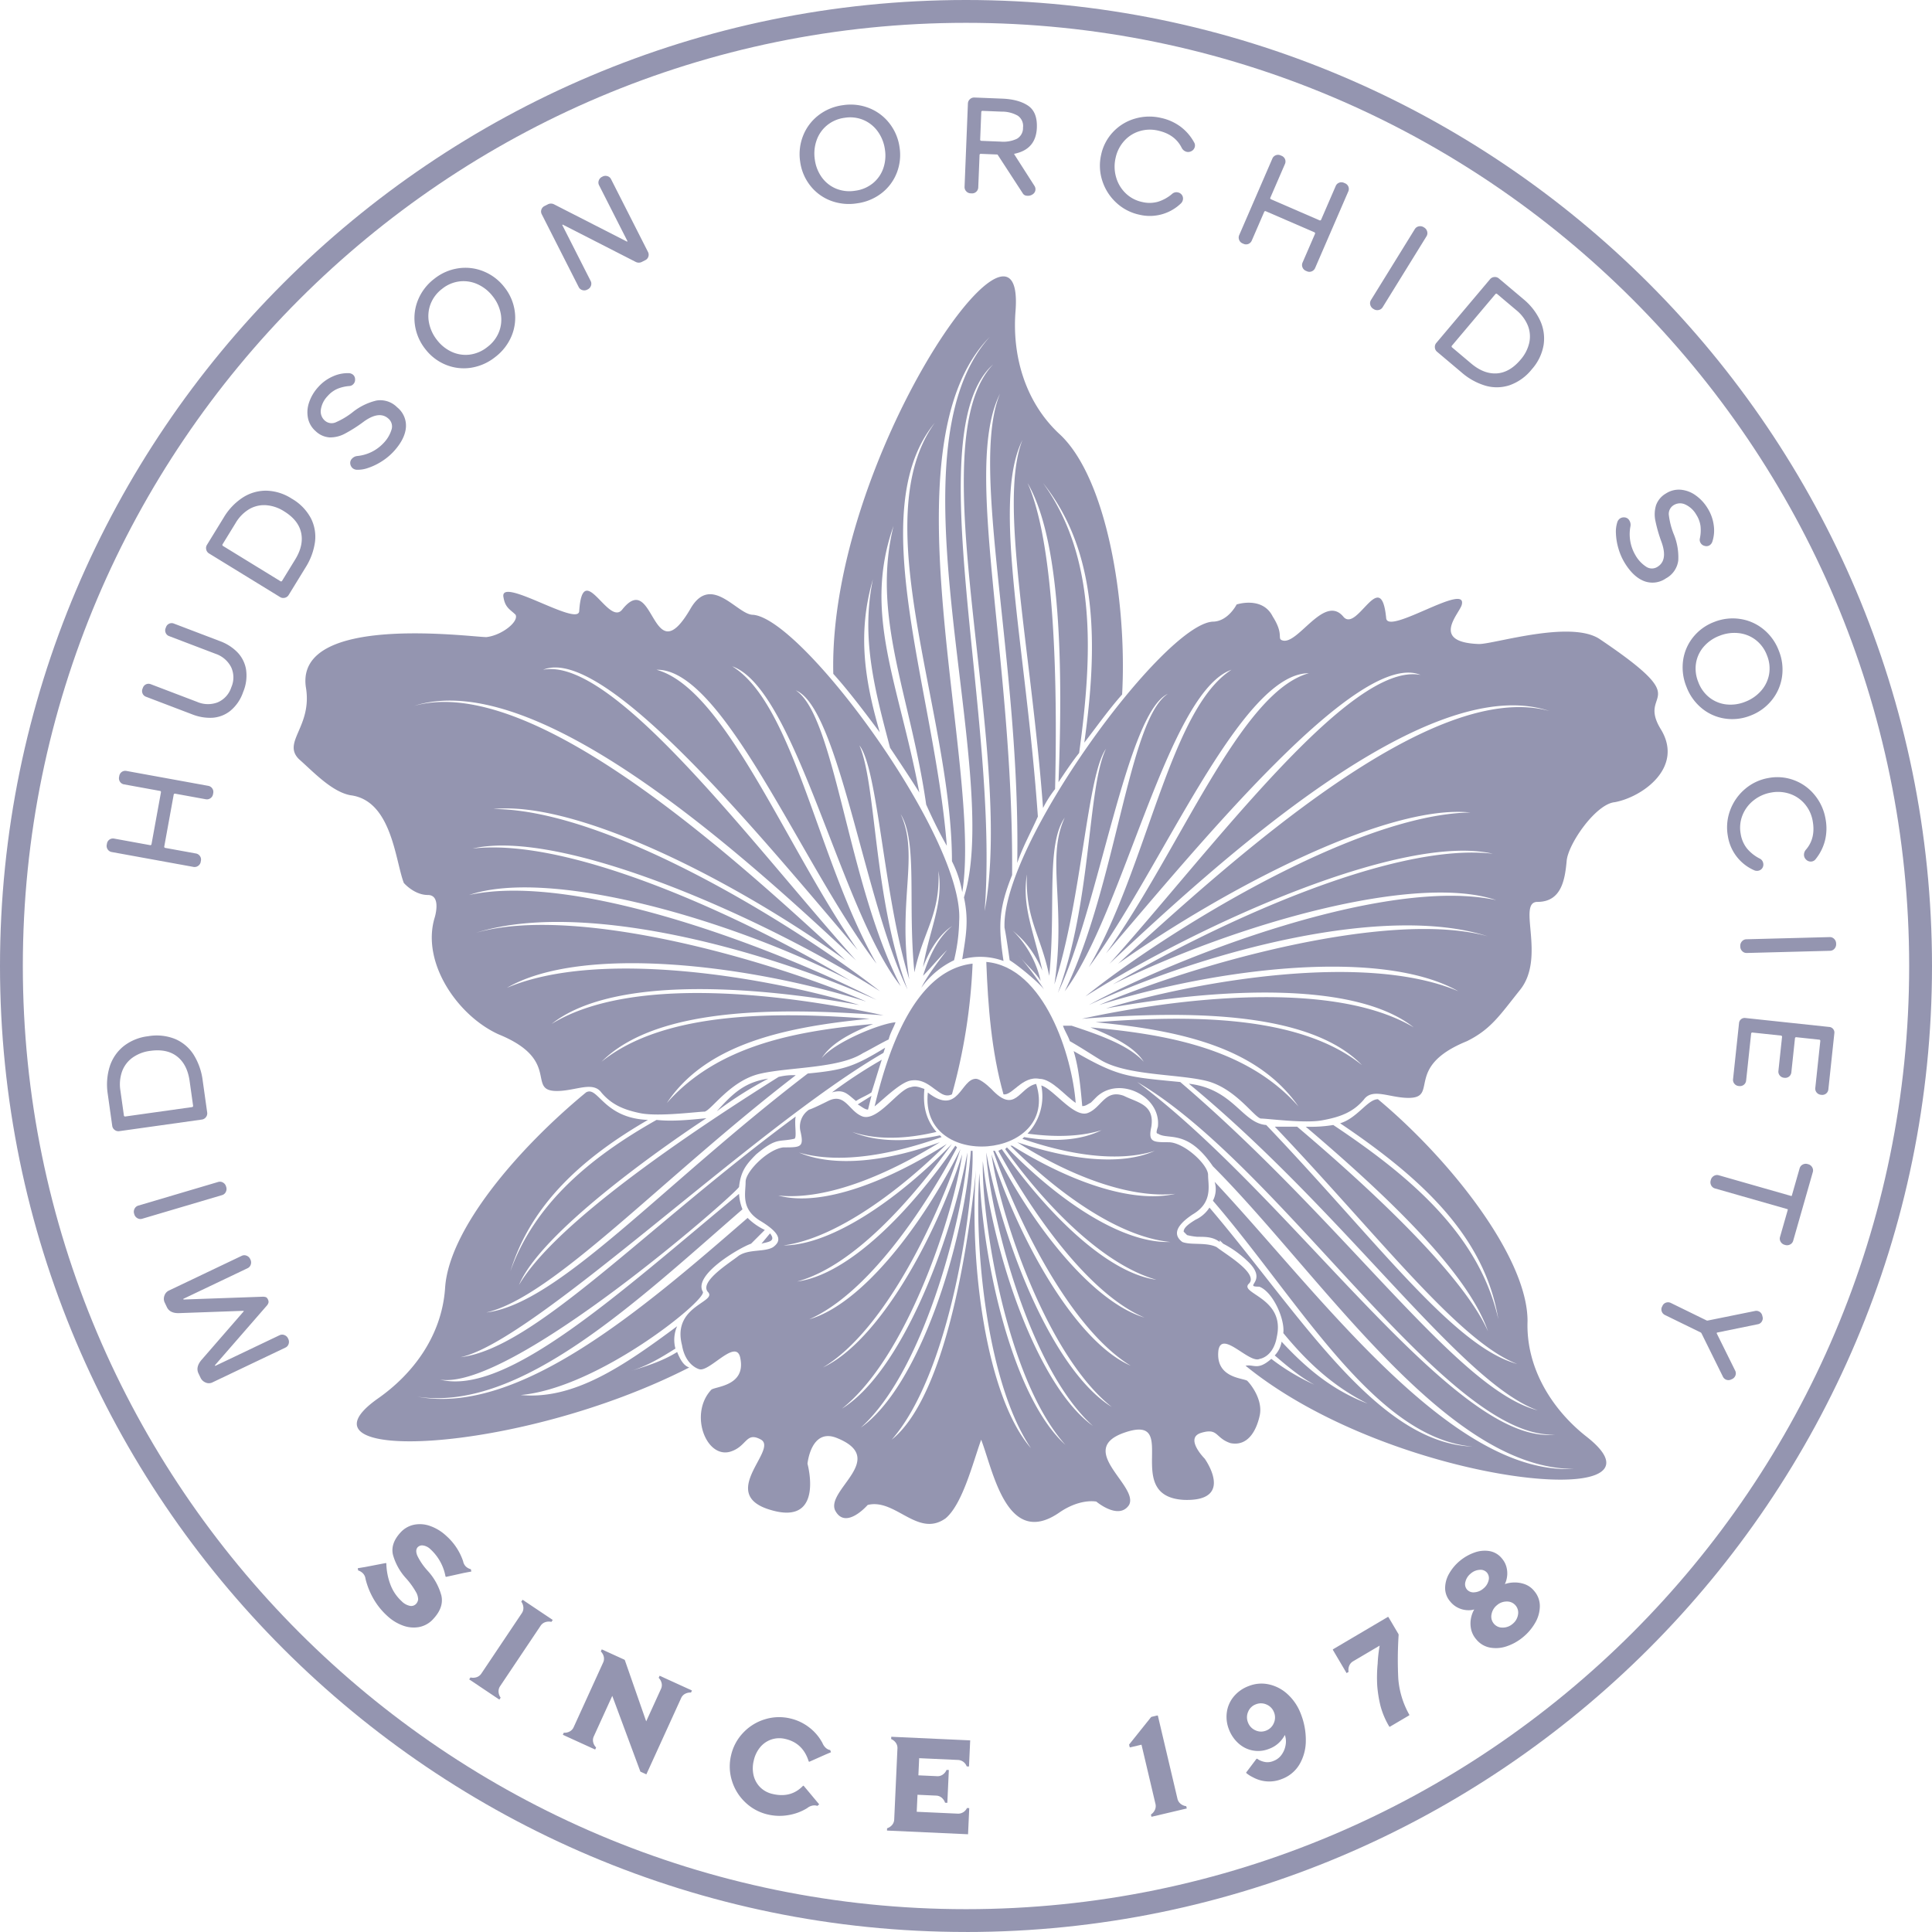 <svg viewBox="0 0 677 677" height="677" width="677" xmlns:xlink="http://www.w3.org/1999/xlink" xmlns="http://www.w3.org/2000/svg">
  <defs>
    <clipPath id="clip-MHOS-Lavender">
      <rect height="677" width="677"></rect>
    </clipPath>
  </defs>
  <g clip-path="url(#clip-MHOS-Lavender)" id="MHOS-Lavender">
    <g id="Layer_1-2">
      <path fill-rule="evenodd" fill="#9495b0" transform="translate(-0.245 -0.349)" d="M331.4,532.53c-9.64,6.63-17.47-7.23-27.11-4.82,0,0-7.83,9.04-11.45,1.81-3.01-7.23,18.68-18.07.6-25.3-9.04-3.61-10.24,9.04-10.24,9.04s6.02,21.69-12.65,16.27c-19.28-5.42,2.41-21.09-3.61-24.7-5.42-3.01-4.82,2.41-10.84,4.22-8.43,2.41-14.46-13.25-6.63-21.69,1.2-1.2,12.05-1.2,10.24-10.84-1.2-7.83-10.84,4.82-14.46,3.61,0,0-4.82-1.2-6.02-8.43-3.61-13.86,12.65-15.06,9.04-18.68-3.01-3.61,7.83-10.24,10.84-12.65,3.61-2.41,9.04-1.2,12.05-3.01,2.41-1.81,3.61-4.22-4.22-9.04-7.23-4.22-5.42-9.64-5.42-13.86,0-3.61,7.83-11.45,13.25-12.05,6.02,0,7.23,0,6.02-5.42a7.132,7.132,0,0,1,3.01-7.83s.6,0,6.63-3.01,7.23,3.61,12.05,5.42c5.42,1.81,12.65-9.64,16.87-10.24,1.81-.6,3.01,0,4.82.6-.6,6.02.6,10.84,4.22,15.06-10.24,2.41-20.48,3.01-29.52,0,8.43,3.61,19.28,3.61,30.73,1.2l.6.6c-16.87,6.02-35.55,9.64-50.01,5.42,12.65,5.42,31.33,3.01,49.4-3.61-17.47,10.84-39.16,20.48-56.63,18.68,15.66,4.22,39.16-5.42,59.04-18.07-15.66,15.66-38.56,33.14-57.24,35.55,16.87,0,40.37-16.27,59.04-35.55h0c-13.86,19.28-34.34,42.78-54.22,48.2,18.07-2.41,39.76-24.7,55.43-47.6l.6.6c-11.45,21.69-31.33,51.21-51.81,60.25,18.68-5.42,39.76-33.14,53.02-59.65h0c-7.23,22.29-25.91,63.26-48.2,76.51,19.28-9.04,39.16-44.58,48.8-74.71-3.01,21.09-19.28,71.09-42.17,89.17,20.48-12.65,37.96-57.24,43.98-89.77-.6,17.47-13.86,75.31-37.35,96.4,20.48-14.46,36.15-63.86,38.56-97h.6c.6,16.27-7.23,77.12-28.32,101.22,18.07-14.46,26.51-63.86,29.52-94.59-2.41,33.14,3.61,79.53,19.28,97.6-16.27-24.1-19.88-74.1-18.07-96.4,1.2,32.53,12.05,78.92,30.12,95.19-21.09-23.5-29.52-80.73-28.92-99.41,3.61,33.14,19.28,78.92,38.56,92.78-23.5-21.09-36.75-78.32-37.35-95.79,6.02,32.53,23.5,76.51,43.98,89.17-22.89-18.07-39.16-67.48-42.17-88.56,9.64,30.12,29.52,65.67,48.8,74.1-21.69-13.25-40.37-52.42-48.2-75.31h.6c13.25,26.51,34.34,53.02,52.42,58.44-19.88-8.43-39.76-37.35-51.21-58.44l1.2-.6c15.66,22.29,36.75,43.38,54.22,45.79-19.28-5.42-39.76-27.11-53.02-45.79l.6-.6c18.07,18.68,40.37,33.74,57.24,33.14-18.68-1.81-40.37-18.07-56.03-33.74h.6c19.28,12.05,41.57,20.48,57.24,16.87-16.87,1.81-38.56-7.23-55.43-18.07h0c18.07,6.02,36.15,8.43,48.2,3.01-13.25,4.22-30.73,1.2-46.39-4.22l.6-.6c10.24,1.81,19.88,1.2,27.11-2.41-7.83,2.41-16.87,2.41-25.91,1.2a19.043,19.043,0,0,0,4.82-16.87c4.22,1.2,11.45,11.45,16.27,9.64s6.02-8.43,12.65-6.02c4.82,2.41,10.84,3.01,9.64,10.84-1.2,5.42.6,5.42,6.02,5.42s13.86,7.83,13.86,11.45,1.81,9.64-5.42,13.86c-7.23,4.82-6.02,7.83-3.61,9.64,3.01,1.2,8.43,0,12.05,1.81,3.01,2.41,14.46,9.04,11.45,12.65-4.22,3.61,12.65,4.82,9.64,18.68-1.2,7.23-6.02,7.83-6.02,7.83-3.61,1.81-13.25-10.24-14.46-3.01-1.2,10.24,9.64,9.64,10.24,10.84,1.2,1.2,5.42,6.63,4.22,12.05s-4.22,10.84-10.24,9.64c-5.42-1.81-4.22-5.42-10.24-3.61s1.2,9.04,1.2,9.04,10.84,15.06-7.23,14.46c-22.29-1.2-.6-30.73-21.09-23.5-16.87,6.02,5.42,18.68,1.81,25.3-3.61,5.42-11.45-1.2-11.45-1.2s-5.42-1.2-12.65,3.61c-18.68,13.25-23.5-14.46-27.71-25.3-3.01,8.43-6.63,22.89-12.65,27.71Z" data-name="Path 97" id="Path_97"></path>
      <path fill-rule="evenodd" fill="#9495b0" transform="translate(-0.257 -0.258)" d="M345.86,337.33c20.48,1.81,30.12,33.14,31.33,49.4-3.61-2.41-8.43-8.43-12.65-8.43-6.02-1.2-9.64,6.02-12.65,5.42-4.22-15.06-5.42-30.73-6.02-46.39Z" data-name="Path 98" id="Path_98"></path>
      <path fill-rule="evenodd" fill="#9495b0" transform="translate(-0.229 -0.258)" d="M306.7,387.94c4.22-17.47,13.25-47.6,34.34-50.01a200.988,200.988,0,0,1-7.23,45.79c-2.41,1.2-4.22-.6-6.02-1.81-2.41-1.81-4.82-3.61-8.43-3.01s-9.64,6.63-12.65,9.04Z" data-name="Path 99" id="Path_99"></path>
      <path fill-rule="evenodd" fill="#9495b0" transform="translate(-0.245 -0.278)" d="M363.33,380.11c8.43,26.51-40.97,30.73-37.96,3.01,10.84,8.43,11.45-4.82,16.87-4.82,1.2,0,3.61,1.81,5.42,3.61,8.43,9.04,9.64-.6,15.66-1.81Z" data-name="Path 100" id="Path_100"></path>
      <path fill-rule="evenodd" fill="#9495b0" transform="translate(-0.111 -0.201)" d="M334.41,336.73a62.82,62.82,0,0,0,1.81-13.86c1.81-28.92-54.83-106.04-72.3-107.24-5.42,0-14.46-14.46-21.69-2.41-13.86,24.1-12.65-13.86-24.1.6-4.82,6.02-13.86-18.07-15.06.6-.6,5.42-28.32-12.65-26.51-4.82.6,3.61,2.41,4.22,4.22,6.02,1.2,2.41-4.82,7.23-10.24,7.83-5.42,0-66.87-8.43-63.26,17.47,2.41,13.86-8.43,19.28-2.41,25.3,4.82,4.22,11.45,11.45,18.07,12.65,14.46,1.81,15.66,22.89,18.68,30.73,0,0,3.61,4.22,8.43,4.22s2.41,7.83,2.41,7.83c-4.82,15.66,7.83,34.34,22.29,40.97,22.29,9.04,9.64,19.88,20.48,19.88,6.63,0,12.65-3.61,15.66.6,3.61,4.22,7.83,6.02,13.86,7.23,6.63,1.2,19.88-.6,22.29-.6,2.41-.6,9.04-10.84,19.28-13.25s27.71-1.81,36.15-7.23c2.41-1.2,5.42-3.01,9.04-4.82.6-2.41,1.81-4.22,2.41-6.02-6.02.6-21.69,7.23-25.91,12.65,3.01-4.82,9.04-8.43,18.07-12.05-26.51,2.41-54.22,7.23-72.3,27.71,13.25-19.88,39.16-26.51,71.09-29.52-31.33-2.41-71.69-3.01-93.99,15.06,18.68-18.68,59.65-19.28,98.81-16.27-33.14-7.23-87.96-14.46-116.28,3.01,20.48-16.27,67.48-13.86,107.84-6.63-31.93-9.64-90.97-19.88-123.51-6.02,25.91-15.06,83.74-8.43,125.92,4.82-31.93-13.86-101.22-34.34-136.76-24.1,36.15-11.45,98.2,4.82,140.38,23.5-31.33-16.27-104.23-45.19-142.79-36.75,28.32-9.64,91.58,8.43,133.75,30.12-33.14-19.88-96.4-50.61-132.54-46.39,31.33-7.23,101.82,24.1,142.79,50.01-27.71-21.69-94.59-63.86-135.56-63.86,29.52-3.01,84.95,25.3,123.51,53.02-40.97-37.96-110.25-100.61-151.22-89.17,43.38-13.86,116.88,53.62,154.84,89.17-36.15-40.37-84.95-106.64-109.65-101.82,21.69-9.04,77.72,60.25,110.25,98.2-25.3-36.15-46.39-91.58-70.49-98.2,23.5-.6,51.21,69.28,77.12,103.02-20.48-35.55-28.92-90.97-50.61-104.23,22.29,7.83,37.96,85.55,59.04,112.06-18.68-36.15-22.89-94.59-36.75-103.63,15.06,6.02,24.1,74.1,39.16,104.83-12.05-32.53-10.84-71.69-16.87-85.55,6.63,8.43,8.43,53.02,17.47,81.94-4.22-27.71,3.61-43.38-3.01-57.84,6.02,9.64,2.41,31.33,4.82,55.43,3.01-14.46,9.04-19.88,8.43-35.55,1.81,11.45-3.01,19.88-5.42,33.74,3.61-9.64,8.43-13.25,10.24-14.46-3.61,3.01-7.23,7.83-10.24,17.47,2.41-2.41,4.82-5.42,8.43-9.04-4.22,5.42-7.23,9.64-9.04,13.25h0a29.756,29.756,0,0,1,11.45-9.64Z" data-name="Path 101" id="Path_101"></path>
      <path fill-rule="evenodd" fill="#9495b0" transform="translate(-0.48 -0.204)" d="M354.29,336.73c-.6-4.22-1.2-8.43-1.81-11.45-1.2-28.92,55.43-106.04,72.9-107.24,5.42,0,8.43-6.02,8.43-6.02s9.04-3.01,12.65,4.22c4.22,6.63,1.2,7.83,3.61,8.43,5.42,1.2,14.46-16.27,21.09-8.43,4.82,6.02,13.25-18.07,15.06.6.6,6.02,28.32-12.65,26.51-4.82-.6,3.01-11.45,13.25,6.02,13.86,5.42,0,31.93-8.43,42.17-1.81,34.94,23.5,12.65,17.47,21.69,31.93,7.83,13.25-6.63,23.5-16.27,25.3-6.63.6-16.27,14.46-16.87,20.48-.6,6.63-1.81,14.46-10.24,14.46-7.23,0,3.01,19.28-6.02,30.73-7.23,9.04-10.24,13.86-18.68,18.07-22.29,9.04-9.64,19.88-20.48,19.88-6.63,0-12.65-3.61-15.66.6-3.61,4.22-7.83,6.02-14.46,7.23-6.02,1.2-19.28-.6-21.69-.6-2.41-.6-9.04-10.84-19.28-13.25s-27.71-1.81-36.75-7.23c-3.01-1.81-6.63-4.22-10.84-6.63-.6-1.81-1.81-3.61-2.41-5.42h3.01c9.04,3.01,19.88,6.63,25.3,12.65-3.01-4.82-9.64-8.43-18.68-12.05,26.51,2.41,54.83,7.23,72.9,27.71-13.86-19.88-39.16-26.51-71.09-29.52,31.33-2.41,71.09-3.01,93.38,15.06-18.07-18.68-59.65-19.28-98.2-16.27,33.14-7.23,87.96-13.86,116.28,3.01-20.48-16.27-68.08-13.86-107.84-6.63,31.93-9.64,90.97-19.88,123.51-6.02-26.51-15.06-83.74-8.43-125.92,4.82,31.93-13.86,101.22-33.74,136.16-24.1-35.55-11.45-98.2,4.82-139.77,24.1,30.73-16.87,104.23-45.19,142.79-36.75-28.32-9.64-91.58,8.43-134.35,29.52,33.74-19.88,97-50.01,133.15-45.79-31.33-7.23-101.82,24.1-142.79,50.01,27.71-22.29,94.59-63.86,134.95-64.46-28.92-3.01-84.95,25.91-123.51,53.02,41.57-37.96,110.25-100.01,151.22-88.56-42.78-14.46-116.28,53.02-154.23,88.56,36.15-40.37,84.35-106.04,109.05-101.22-21.69-9.04-77.72,59.65-110.25,97.6,25.91-36.15,46.99-91.58,71.09-98.2-24.1,0-51.81,69.28-77.12,103.02,20.48-34.94,28.32-90.37,50.01-104.23-22.29,7.83-37.96,85.55-58.44,112.66,18.07-36.75,22.29-95.19,36.15-104.23-14.46,6.63-24.1,74.71-38.56,104.83,12.05-32.53,10.24-71.69,16.87-85.55-6.63,9.04-8.43,53.02-18.07,82.54,4.22-28.32-3.01-43.98,3.61-58.44-6.63,9.64-3.01,31.33-5.42,55.43-3.01-14.46-8.43-19.88-7.83-35.55-1.81,11.45,2.41,19.88,5.42,33.74-4.22-9.64-9.04-12.65-10.84-14.46a35.582,35.582,0,0,1,10.24,18.07c-1.81-3.01-4.82-5.42-7.83-9.04a103,103,0,0,1,9.04,12.05c-1.81-2.41-9.04-8.43-12.05-10.24Z" data-name="Path 102" id="Path_102"></path>
      <path fill-rule="evenodd" fill="#9495b0" transform="translate(-0.368 -0.336)" d="M436.83,478.91c51.81,42.17,154.23,51.81,119.29,24.7-11.45-9.04-21.09-23.5-20.48-40.37,0-22.29-27.11-56.63-52.42-77.72-3.61,0-7.23,6.63-13.25,8.43,27.71,18.68,50.61,39.16,55.43,68.68-6.63-29.52-30.73-50.01-57.84-68.08a48.861,48.861,0,0,1-9.64.6c31.93,27.11,57.24,52.42,63.86,71.69-7.23-16.27-31.33-41.57-66.87-71.69h-7.83c36.15,37.96,64.46,75.31,84.95,83.14-22.29-6.02-49.4-43.38-87.96-83.74-8.43-.6-11.45-12.65-27.11-14.46,54.83,45.19,95.19,104.83,122.3,114.47-28.32-7.23-66.87-65.07-125.32-115.07-18.68-1.81-21.69-1.81-37.35-10.84,1.81,6.02,2.41,12.65,3.01,19.28,1.2,0,1.81-.6,3.01-1.2l1.81-1.81c7.83-7.83,22.89-.6,21.69,10.24-.6,1.81-.6,2.41,0,2.41,3.61,2.41,10.24-1.81,19.28,11.45,37.35,37.35,81.33,106.04,126.52,106.04-43.38,2.41-89.77-62.06-125.92-100.61a8.765,8.765,0,0,1-.6,6.63c30.12,34.94,56.63,83.14,90.97,86.15-33.74-1.2-60.85-46.99-92.18-83.74a11.484,11.484,0,0,1-4.82,4.22c-3.01,1.81-4.22,3.01-4.22,4.22l1.2,1.2a21.4,21.4,0,0,0,3.61.6c3.01,0,5.42,0,7.83,1.81v-.6l1.2,1.2a36.416,36.416,0,0,1,8.43,6.02c7.83,7.23-1.81,9.04,4.22,9.04,4.82,1.81,9.04,11.45,8.43,16.27,8.43,10.24,17.47,18.68,29.52,24.7-12.65-4.82-21.69-12.65-30.12-21.69a9.042,9.042,0,0,1-2.41,4.82c4.22,3.61,8.43,7.23,13.86,10.24a76.643,76.643,0,0,1-15.06-9.04c-4.82,4.22-6.02,1.81-9.04,2.41Zm108.45,24.1c-37.96,1.81-95.79-93.99-146.4-123.51C453.1,419.87,510.34,507.22,545.28,503.01Z" data-name="Path 103" id="Path_103"></path>
      <path fill-rule="evenodd" fill="#9495b0" transform="translate(-0.122 -0.327)" d="M241.63,479.52c-60.25,30.73-141.58,33.74-109.05,10.84,12.05-8.43,22.29-21.69,23.5-38.56,1.2-20.48,25.3-48.8,49.4-68.68,4.22-2.41,6.02,9.04,21.69,9.64-22.89,13.25-40.97,29.52-48.2,53.02,8.43-23.5,27.71-39.76,51.21-53.02,5.42.6,11.45,0,17.47-.6,0,0-56.63,36.75-65.67,58.44,10.24-17.47,43.98-43.38,90.97-72.9a20.578,20.578,0,0,1,6.02-.6c-46.99,36.15-84.95,77.72-108.45,83.14,25.3-3.01,61.45-44.58,112.66-83.74,12.65-1.2,16.27-2.41,27.11-9.04l-.6,1.81c-45.79,26.51-122.3,101.22-148.21,106.64,25.91-3.01,64.46-45.19,117.48-84.35-.6,2.41.6,7.83-.6,7.83-5.42,1.2-6.02-.6-13.25,5.42-3.61,3.61-5.42,6.02-6.02,11.45-1.81,3.01-80.13,71.69-104.83,67.48,23.5,6.02,63.26-30.73,104.83-65.07a17.639,17.639,0,0,0,1.2,5.42c-36.75,31.93-77.72,71.09-113.87,65.67,35.55,6.63,78.92-30.73,115.68-62.66a21.71,21.71,0,0,0,6.02,4.22l-4.82,4.82c-3.61,1.2-20.48,10.84-16.87,16.87,1.2,3.01-36.75,33.74-63.86,36.15,18.68,1.81,36.15-10.24,54.83-24.1a11.788,11.788,0,0,0-.6,7.83c-4.82,3.01-9.64,6.02-15.66,7.83,6.02-1.81,11.45-3.61,16.27-6.63,1.2,3.01,2.41,4.82,4.22,5.42Zm28.32-47c2.41,3.01-1.2,3.01-3.01,3.61Zm-18.68-42.77c5.42-6.02,9.64-10.24,18.07-11.45a131.313,131.313,0,0,0-18.07,11.45Zm57.84-18.08c-1.2,3.61-2.41,7.83-3.61,11.45-1.81,1.2-3.61,1.81-5.42,3.01-3.01-2.41-4.22-4.22-8.43-3.01a175.226,175.226,0,0,1,17.47-11.45Zm-3.62,12.65-1.2,4.82c-1.2,0-2.41-1.2-3.61-1.81l4.82-3.01Z" data-name="Path 104" id="Path_104"></path>
      <path fill-rule="evenodd" fill="#9495b0" transform="translate(-0.244)" d="M292.24,236.12C290.43,161.41,359.72,62,356.1,109c-1.2,15.06,3.01,31.33,15.06,42.78,16.87,15.06,24.1,59.04,22.29,91.58-4.82,5.42-9.04,11.45-13.25,16.87,4.82-34.34,4.82-66.87-14.46-90.97,18.68,25.91,17.47,59.65,12.65,94.59-2.41,3.01-4.82,6.63-7.23,10.24,1.81-46.39,0-86.15-10.84-104.83,7.83,17.47,10.84,56.03,9.64,107.24a40.732,40.732,0,0,0-4.22,6.63c-4.22-56.63-15.66-107.24-7.23-128.93-10.84,21.69,1.2,71.69,5.42,131.94-2.41,5.42-5.42,10.84-7.23,16.27,1.2-70.49-16.87-138.57-6.02-164.48-13.25,25.91,4.82,92.18,4.22,168.69-4.82,12.05-4.82,18.07-3.01,30.12a23.7,23.7,0,0,0-14.46-.6c1.2-7.83,2.41-13.25.6-21.69,13.86-44.58-27.71-155.44,9.04-196.41-37.96,38.56-2.41,150.02-9.64,194.6a38.409,38.409,0,0,0-3.61-10.84c0-51.81-30.73-119.29-6.02-153.63-25.3,30.73,0,93.99,4.22,148.21q-3.615-6.33-7.23-14.46c-5.42-37.96-19.28-65.67-11.45-97.6-10.84,30.73,1.81,54.83,9.04,93.38-3.01-4.82-6.63-10.24-10.24-15.66-5.42-20.48-10.24-38.56-6.02-59.04-5.42,18.68-3.01,34.94,2.41,53.62-5.42-7.23-10.84-14.46-16.27-20.48Zm56.03-108.45c-26.51,27.71,7.83,134.35-3.01,191.59,5.42-67.48-23.5-168.09,3.01-191.59Z" data-name="Path 105" id="Path_105"></path>
      <path fill="#9495b0" transform="translate(103.04 473.433) rotate(-115.49)" d="M4.7,0A2.264,2.264,0,0,1,3.072-.648,2.089,2.089,0,0,1,2.4-2.208V-30.432A2.836,2.836,0,0,1,3.432-32.76a3.352,3.352,0,0,1,2.136-.84H7.344q2.544,0,3.888,3.168l8.88,20.4q.144.288.288,0l8.928-20.592q1.3-2.976,3.744-2.976h1.776a3.073,3.073,0,0,1,2.208.936,3.01,3.01,0,0,1,.96,2.232V-2.208a2.089,2.089,0,0,1-.672,1.56A2.264,2.264,0,0,1,35.712,0H35.52a2.264,2.264,0,0,1-1.632-.648,2.089,2.089,0,0,1-.672-1.56V-27.024q0-.192-.1-.192t-.192.144L21.984-1.872A3.414,3.414,0,0,1,21.24-.72a1.719,1.719,0,0,1-1.032.24,1.772,1.772,0,0,1-.984-.264,2.577,2.577,0,0,1-.792-1.128L7.488-27.072q-.1-.144-.192-.144t-.1.192V-2.208a2.089,2.089,0,0,1-.672,1.56A2.264,2.264,0,0,1,4.9,0Z" data-name="Path 199" id="Path_199"></path>
      <path fill="#9495b0" transform="translate(80.73 420.869) rotate(-106.49)" d="M5.136,0A2.264,2.264,0,0,1,3.5-.648a2.089,2.089,0,0,1-.672-1.56V-31.392a2.089,2.089,0,0,1,.672-1.56A2.264,2.264,0,0,1,5.136-33.6h.192a2.264,2.264,0,0,1,1.632.648,2.089,2.089,0,0,1,.672,1.56V-2.208A2.089,2.089,0,0,1,6.96-.648,2.264,2.264,0,0,1,5.328,0Z" data-name="Path 198" id="Path_198"></path>
      <path fill="#9495b0" transform="translate(73.24 394.379) rotate(-98)" d="M4.608,0a2.127,2.127,0,0,1-1.56-.648A2.127,2.127,0,0,1,2.4-2.208V-31.392a2.127,2.127,0,0,1,.648-1.56,2.127,2.127,0,0,1,1.56-.648h11.28a21.322,21.322,0,0,1,9.24,1.944,14.969,14.969,0,0,1,6.456,5.736,17.058,17.058,0,0,1,2.352,9.168,17.316,17.316,0,0,1-2.352,9.336,14.314,14.314,0,0,1-6.408,5.592A22.429,22.429,0,0,1,15.888,0Zm11.76-4.56q5.856,0,9.12-3.144t3.264-9.048a13.544,13.544,0,0,0-1.488-6.48,10.334,10.334,0,0,0-4.272-4.3,13.685,13.685,0,0,0-6.624-1.512H7.68a.424.424,0,0,0-.48.48V-5.04a.424.424,0,0,0,.48.48Z" data-name="Path 197" id="Path_197"></path>
      <path fill="#9495b0" transform="translate(69.51 306.52) rotate(-79.68)" d="M4.59,0A2.118,2.118,0,0,1,3.036-.645,2.118,2.118,0,0,1,2.391-2.2V-31.268a2.1,2.1,0,0,1,.645-1.578,2.16,2.16,0,0,1,1.554-.622h.382a2.138,2.138,0,0,1,1.578.622,2.138,2.138,0,0,1,.622,1.578V-18.55a.423.423,0,0,0,.478.478H26.009a.423.423,0,0,0,.478-.478V-31.268a2.1,2.1,0,0,1,.645-1.578,2.16,2.16,0,0,1,1.554-.622h.382a2.138,2.138,0,0,1,1.578.622,2.138,2.138,0,0,1,.622,1.578V-2.2a2.16,2.16,0,0,1-.622,1.554A2.1,2.1,0,0,1,29.068,0h-.382a2.118,2.118,0,0,1-1.554-.645A2.118,2.118,0,0,1,26.487-2.2V-13.052a.423.423,0,0,0-.478-.478H7.65a.423.423,0,0,0-.478.478V-2.2A2.16,2.16,0,0,1,6.55-.645,2.1,2.1,0,0,1,4.972,0Z" data-name="Path 196" id="Path_196"></path>
      <path fill="#9495b0" transform="matrix(0.356, -0.934, 0.934, 0.356, 79.106, 257.163)" d="M15.839.47A14.493,14.493,0,0,1,7.99-1.457,11.2,11.2,0,0,1,3.572-6.486a16.875,16.875,0,0,1-1.363-6.862v-17.39a2.061,2.061,0,0,1,.635-1.551A2.123,2.123,0,0,1,4.371-32.9h.376a2.1,2.1,0,0,1,1.551.611,2.1,2.1,0,0,1,.611,1.551v17.39A9.577,9.577,0,0,0,9.306-6.6,8.551,8.551,0,0,0,15.933-4,8.551,8.551,0,0,0,22.56-6.6a9.577,9.577,0,0,0,2.4-6.745v-17.39a2.061,2.061,0,0,1,.634-1.551,2.123,2.123,0,0,1,1.528-.611h.376a2.1,2.1,0,0,1,1.551.611,2.1,2.1,0,0,1,.611,1.551v17.39a16.436,16.436,0,0,1-1.41,6.839,11.39,11.39,0,0,1-4.512,5.053A14.74,14.74,0,0,1,15.839.47Z" data-name="Path 195" id="Path_195"></path>
      <path fill="#9495b0" transform="matrix(0.523, -0.852, 0.852, 0.523, 98.75, 212.407)" d="M4.608,0a2.127,2.127,0,0,1-1.56-.648A2.127,2.127,0,0,1,2.4-2.208V-31.392a2.127,2.127,0,0,1,.648-1.56,2.127,2.127,0,0,1,1.56-.648h11.28a21.322,21.322,0,0,1,9.24,1.944,14.969,14.969,0,0,1,6.456,5.736,17.058,17.058,0,0,1,2.352,9.168,17.316,17.316,0,0,1-2.352,9.336,14.314,14.314,0,0,1-6.408,5.592A22.429,22.429,0,0,1,15.888,0Zm11.76-4.56q5.856,0,9.12-3.144t3.264-9.048a13.544,13.544,0,0,0-1.488-6.48,10.334,10.334,0,0,0-4.272-4.3,13.685,13.685,0,0,0-6.624-1.512H7.68a.424.424,0,0,0-.48.48V-5.04a.424.424,0,0,0,.48.48Z" data-name="Path 194" id="Path_194"></path>
      <path fill="#9495b0" transform="matrix(0.666, -0.746, 0.746, 0.666, 126.95, 169.66)" d="M16.176.576a20.686,20.686,0,0,1-5.52-.768,21.309,21.309,0,0,1-4.992-2.04A10.808,10.808,0,0,1,2.4-4.9a2.518,2.518,0,0,1-.48-1.392,2.5,2.5,0,0,1,.672-1.68,2.091,2.091,0,0,1,1.68-.672,2.867,2.867,0,0,1,1.872.72,14.511,14.511,0,0,0,9.5,3.888,11.713,11.713,0,0,0,5.544-1.1,3.592,3.592,0,0,0,2.04-3.36q0-4.272-6.528-5.712A50.355,50.355,0,0,1,9.12-16.344a10.852,10.852,0,0,1-4.512-3.1,7.782,7.782,0,0,1-1.632-5.136,8.238,8.238,0,0,1,1.608-5.016,10.469,10.469,0,0,1,4.368-3.384,15.066,15.066,0,0,1,6.072-1.2,14.8,14.8,0,0,1,6.24,1.32,12.62,12.62,0,0,1,4.608,3.432,2.417,2.417,0,0,1,.576,1.536,2.051,2.051,0,0,1-.72,1.536,2.167,2.167,0,0,1-1.584.672,2.088,2.088,0,0,1-1.536-.624,13.648,13.648,0,0,0-3.5-2.448,9.645,9.645,0,0,0-4.176-.864,8.592,8.592,0,0,0-5.112,1.392,4.249,4.249,0,0,0-1.944,3.6,3.581,3.581,0,0,0,2.28,3.336,26.529,26.529,0,0,0,6.216,1.944,21.172,21.172,0,0,1,8.784,3.528,8.288,8.288,0,0,1,3.072,6.984,8.24,8.24,0,0,1-3.192,6.984Q21.84.576,16.176.576Z" data-name="Path 193" id="Path_193"></path>
      <path fill="#9495b0" transform="translate(158.029 136.41) rotate(-37.81)" d="M19.152.576A17.972,17.972,0,0,1,10.1-1.7a16.585,16.585,0,0,1-6.288-6.24,17.242,17.242,0,0,1-2.28-8.76,17.5,17.5,0,0,1,2.28-8.808,16.782,16.782,0,0,1,6.312-6.336,17.718,17.718,0,0,1,9.024-2.328,17.588,17.588,0,0,1,9,2.328,16.834,16.834,0,0,1,6.288,6.336A17.5,17.5,0,0,1,36.72-16.7a17.242,17.242,0,0,1-2.28,8.76A16.585,16.585,0,0,1,28.152-1.7,17.877,17.877,0,0,1,19.152.576Zm0-4.464a12.287,12.287,0,0,0,6.5-1.7A11.685,11.685,0,0,0,30-10.2a13.693,13.693,0,0,0,1.536-6.5A14.02,14.02,0,0,0,30-23.232a11.9,11.9,0,0,0-4.344-4.728,12.029,12.029,0,0,0-6.5-1.752,12.152,12.152,0,0,0-6.528,1.752,11.845,11.845,0,0,0-4.368,4.728A14.02,14.02,0,0,0,6.72-16.7a13.693,13.693,0,0,0,1.536,6.5A11.685,11.685,0,0,0,12.6-5.592,12.38,12.38,0,0,0,19.152-3.888Z" data-name="Path 192" id="Path_192"></path>
      <path fill="#9495b0" transform="translate(201.668 103.578) rotate(-26.91)" d="M4.606,0a2.217,2.217,0,0,1-1.6-.635A2.046,2.046,0,0,1,2.35-2.162V-30.738a2.061,2.061,0,0,1,.635-1.551A2.123,2.123,0,0,1,4.512-32.9H5.781A2.374,2.374,0,0,1,7.8-31.866L24.581-8.789q.094.141.188.094a.189.189,0,0,0,.094-.188V-30.738a2.046,2.046,0,0,1,.658-1.528,2.217,2.217,0,0,1,1.6-.634h.188a2.217,2.217,0,0,1,1.6.634,2.046,2.046,0,0,1,.658,1.528V-2.162a2.123,2.123,0,0,1-.611,1.527A2.061,2.061,0,0,1,27.4,0H26.132a2.374,2.374,0,0,1-2.021-1.034L7.332-24.111q-.094-.141-.188-.094a.189.189,0,0,0-.094.188V-2.162A2.046,2.046,0,0,1,6.392-.635,2.217,2.217,0,0,1,4.794,0Z" data-name="Path 191" id="Path_191"></path>
      <path fill="#9495b0" transform="translate(281.251 73.41) rotate(-8.18)" d="M19.152.576A17.972,17.972,0,0,1,10.1-1.7a16.585,16.585,0,0,1-6.288-6.24,17.242,17.242,0,0,1-2.28-8.76,17.5,17.5,0,0,1,2.28-8.808,16.782,16.782,0,0,1,6.312-6.336,17.718,17.718,0,0,1,9.024-2.328,17.588,17.588,0,0,1,9,2.328,16.834,16.834,0,0,1,6.288,6.336A17.5,17.5,0,0,1,36.72-16.7a17.242,17.242,0,0,1-2.28,8.76A16.585,16.585,0,0,1,28.152-1.7,17.877,17.877,0,0,1,19.152.576Zm0-4.464a12.287,12.287,0,0,0,6.5-1.7A11.685,11.685,0,0,0,30-10.2a13.693,13.693,0,0,0,1.536-6.5A14.02,14.02,0,0,0,30-23.232a11.9,11.9,0,0,0-4.344-4.728,12.029,12.029,0,0,0-6.5-1.752,12.152,12.152,0,0,0-6.528,1.752,11.845,11.845,0,0,0-4.368,4.728A14.02,14.02,0,0,0,6.72-16.7a13.693,13.693,0,0,0,1.536,6.5A11.685,11.685,0,0,0,12.6-5.592,12.38,12.38,0,0,0,19.152-3.888Z" data-name="Path 190" id="Path_190"></path>
      <path fill="#9495b0" transform="translate(335.511 67.56) rotate(2.3)" d="M24.288.048a1.711,1.711,0,0,1-1.44-.816L13.584-13.824q-.048-.144-.288-.144H7.68a.424.424,0,0,0-.48.48v11.28a2.168,2.168,0,0,1-.624,1.56A2.1,2.1,0,0,1,4.992,0H4.608a2.127,2.127,0,0,1-1.56-.648A2.127,2.127,0,0,1,2.4-2.208V-31.392a2.127,2.127,0,0,1,.648-1.56,2.127,2.127,0,0,1,1.56-.648h9.744q5.712,0,9.12,2.088T26.88-23.9q0,7.536-7.392,9.408-.288,0-.1.288l7.44,10.656a2.106,2.106,0,0,1,.432,1.3,2.067,2.067,0,0,1-.792,1.632,2.9,2.9,0,0,1-1.944.672ZM14.352-18.528a11.127,11.127,0,0,0,5.664-1.2,4.315,4.315,0,0,0,2.016-4.032,4.377,4.377,0,0,0-1.992-4.08,11.1,11.1,0,0,0-5.688-1.2H7.68a.424.424,0,0,0-.48.48v9.552a.424.424,0,0,0,.48.48Z" data-name="Path 189" id="Path_189"></path>
      <path fill="#9495b0" transform="translate(380.661 70.51) rotate(12.54)" d="M19.152.576A17.082,17.082,0,0,1,10.32-1.8,17.826,17.826,0,0,1,3.912-8.208,17.082,17.082,0,0,1,1.536-17.04a16.619,16.619,0,0,1,2.352-8.688A16.9,16.9,0,0,1,10.3-31.92a17.916,17.916,0,0,1,8.856-2.256,17.76,17.76,0,0,1,7.416,1.512A17.139,17.139,0,0,1,32.4-28.32a2.06,2.06,0,0,1,.576,1.44,2.3,2.3,0,0,1-1.056,1.92,2.316,2.316,0,0,1-1.344.432,2.685,2.685,0,0,1-2.064-1.056q-3.312-4.032-9.36-4.032a12.448,12.448,0,0,0-6.36,1.656,11.8,11.8,0,0,0-4.464,4.536A12.871,12.871,0,0,0,6.72-17.04a13.49,13.49,0,0,0,1.632,6.552,12.508,12.508,0,0,0,4.464,4.752,11.8,11.8,0,0,0,6.336,1.752,10.946,10.946,0,0,0,5.376-1.272,14.056,14.056,0,0,0,4.224-3.72,2.247,2.247,0,0,1,1.92-1.008,2.147,2.147,0,0,1,1.056.24,2.091,2.091,0,0,1,.888.816,2.224,2.224,0,0,1,.312,1.152,2.432,2.432,0,0,1-.48,1.44A15.693,15.693,0,0,1,19.152.576Z" data-name="Path 188" id="Path_188"></path>
      <path fill="#9495b0" transform="translate(431.161 83.45) rotate(23.42)" d="M4.608,0a2.127,2.127,0,0,1-1.56-.648A2.127,2.127,0,0,1,2.4-2.208V-31.392a2.1,2.1,0,0,1,.648-1.584,2.168,2.168,0,0,1,1.56-.624h.384a2.146,2.146,0,0,1,1.584.624A2.146,2.146,0,0,1,7.2-31.392v12.768a.424.424,0,0,0,.48.48H26.112a.424.424,0,0,0,.48-.48V-31.392a2.1,2.1,0,0,1,.648-1.584A2.168,2.168,0,0,1,28.8-33.6h.384a2.146,2.146,0,0,1,1.584.624,2.146,2.146,0,0,1,.624,1.584V-2.208a2.168,2.168,0,0,1-.624,1.56A2.1,2.1,0,0,1,29.184,0H28.8a2.127,2.127,0,0,1-1.56-.648,2.127,2.127,0,0,1-.648-1.56V-13.1a.424.424,0,0,0-.48-.48H7.68a.424.424,0,0,0-.48.48v10.9a2.168,2.168,0,0,1-.624,1.56A2.1,2.1,0,0,1,4.992,0Z" data-name="Path 187" id="Path_187"></path>
      <path fill="#9495b0" transform="matrix(0.851, 0.526, -0.526, 0.851, 476.845, 105.52)" d="M5.136,0A2.264,2.264,0,0,1,3.5-.648a2.089,2.089,0,0,1-.672-1.56V-31.392a2.089,2.089,0,0,1,.672-1.56A2.264,2.264,0,0,1,5.136-33.6h.192a2.264,2.264,0,0,1,1.632.648,2.089,2.089,0,0,1,.672,1.56V-2.208A2.089,2.089,0,0,1,6.96-.648,2.264,2.264,0,0,1,5.328,0Z" data-name="Path 186" id="Path_186"></path>
      <path fill="#9495b0" transform="translate(500.053 120.3) rotate(40.14)" d="M4.608,0a2.127,2.127,0,0,1-1.56-.648A2.127,2.127,0,0,1,2.4-2.208V-31.392a2.127,2.127,0,0,1,.648-1.56,2.127,2.127,0,0,1,1.56-.648h11.28a21.322,21.322,0,0,1,9.24,1.944,14.969,14.969,0,0,1,6.456,5.736,17.058,17.058,0,0,1,2.352,9.168,17.316,17.316,0,0,1-2.352,9.336,14.314,14.314,0,0,1-6.408,5.592A22.429,22.429,0,0,1,15.888,0Zm11.76-4.56q5.856,0,9.12-3.144t3.264-9.048a13.544,13.544,0,0,0-1.488-6.48,10.334,10.334,0,0,0-4.272-4.3,13.685,13.685,0,0,0-6.624-1.512H7.68a.424.424,0,0,0-.48.48V-5.04a.424.424,0,0,0,.48.48Z" data-name="Path 185" id="Path_185"></path>
      <path fill="#9495b0" transform="matrix(0.528, 0.85, -0.85, 0.528, 561.36, 183.338)" d="M16.176.576a20.686,20.686,0,0,1-5.52-.768,21.309,21.309,0,0,1-4.992-2.04A10.808,10.808,0,0,1,2.4-4.9a2.518,2.518,0,0,1-.48-1.392,2.5,2.5,0,0,1,.672-1.68,2.091,2.091,0,0,1,1.68-.672,2.867,2.867,0,0,1,1.872.72,14.511,14.511,0,0,0,9.5,3.888,11.713,11.713,0,0,0,5.544-1.1,3.592,3.592,0,0,0,2.04-3.36q0-4.272-6.528-5.712A50.355,50.355,0,0,1,9.12-16.344a10.852,10.852,0,0,1-4.512-3.1,7.782,7.782,0,0,1-1.632-5.136,8.238,8.238,0,0,1,1.608-5.016,10.469,10.469,0,0,1,4.368-3.384,15.066,15.066,0,0,1,6.072-1.2,14.8,14.8,0,0,1,6.24,1.32,12.62,12.62,0,0,1,4.608,3.432,2.417,2.417,0,0,1,.576,1.536,2.051,2.051,0,0,1-.72,1.536,2.167,2.167,0,0,1-1.584.672,2.088,2.088,0,0,1-1.536-.624,13.648,13.648,0,0,0-3.5-2.448,9.645,9.645,0,0,0-4.176-.864,8.592,8.592,0,0,0-5.112,1.392,4.249,4.249,0,0,0-1.944,3.6,3.581,3.581,0,0,0,2.28,3.336,26.529,26.529,0,0,0,6.216,1.944,21.172,21.172,0,0,1,8.784,3.528,8.288,8.288,0,0,1,3.072,6.984,8.24,8.24,0,0,1-3.192,6.984Q21.84.576,16.176.576Z" data-name="Path 184" id="Path_184"></path>
      <path fill="#9495b0" transform="translate(584.53 222.601) rotate(68.68)" d="M19.152.576A17.972,17.972,0,0,1,10.1-1.7a16.585,16.585,0,0,1-6.288-6.24,17.242,17.242,0,0,1-2.28-8.76,17.5,17.5,0,0,1,2.28-8.808,16.782,16.782,0,0,1,6.312-6.336,17.718,17.718,0,0,1,9.024-2.328,17.588,17.588,0,0,1,9,2.328,16.834,16.834,0,0,1,6.288,6.336A17.5,17.5,0,0,1,36.72-16.7a17.242,17.242,0,0,1-2.28,8.76A16.585,16.585,0,0,1,28.152-1.7,17.877,17.877,0,0,1,19.152.576Zm0-4.464a12.287,12.287,0,0,0,6.5-1.7A11.685,11.685,0,0,0,30-10.2a13.693,13.693,0,0,0,1.536-6.5A14.02,14.02,0,0,0,30-23.232a11.9,11.9,0,0,0-4.344-4.728,12.029,12.029,0,0,0-6.5-1.752,12.152,12.152,0,0,0-6.528,1.752,11.845,11.845,0,0,0-4.368,4.728A14.02,14.02,0,0,0,6.72-16.7a13.693,13.693,0,0,0,1.536,6.5A11.685,11.685,0,0,0,12.6-5.592,12.38,12.38,0,0,0,19.152-3.888Z" data-name="Path 183" id="Path_183"></path>
      <path fill="#9495b0" transform="translate(602.73 274.038) rotate(80.05)" d="M19.152.576A17.082,17.082,0,0,1,10.32-1.8,17.826,17.826,0,0,1,3.912-8.208,17.082,17.082,0,0,1,1.536-17.04a16.619,16.619,0,0,1,2.352-8.688A16.9,16.9,0,0,1,10.3-31.92a17.916,17.916,0,0,1,8.856-2.256,17.76,17.76,0,0,1,7.416,1.512A17.139,17.139,0,0,1,32.4-28.32a2.06,2.06,0,0,1,.576,1.44,2.3,2.3,0,0,1-1.056,1.92,2.316,2.316,0,0,1-1.344.432,2.685,2.685,0,0,1-2.064-1.056q-3.312-4.032-9.36-4.032a12.448,12.448,0,0,0-6.36,1.656,11.8,11.8,0,0,0-4.464,4.536A12.871,12.871,0,0,0,6.72-17.04a13.49,13.49,0,0,0,1.632,6.552,12.508,12.508,0,0,0,4.464,4.752,11.8,11.8,0,0,0,6.336,1.752,10.946,10.946,0,0,0,5.376-1.272,14.056,14.056,0,0,0,4.224-3.72,2.247,2.247,0,0,1,1.92-1.008,2.147,2.147,0,0,1,1.056.24,2.091,2.091,0,0,1,.888.816,2.224,2.224,0,0,1,.312,1.152,2.432,2.432,0,0,1-.48,1.44A15.693,15.693,0,0,1,19.152.576Z" data-name="Path 182" id="Path_182"></path>
      <path fill="#9495b0" transform="translate(609.68 326.366) rotate(88.5)" d="M5.136,0A2.264,2.264,0,0,1,3.5-.648a2.089,2.089,0,0,1-.672-1.56V-31.392a2.089,2.089,0,0,1,.672-1.56A2.264,2.264,0,0,1,5.136-33.6h.192a2.264,2.264,0,0,1,1.632.648,2.089,2.089,0,0,1,.672,1.56V-2.208A2.089,2.089,0,0,1,6.96-.648,2.264,2.264,0,0,1,5.328,0Z" data-name="Path 181" id="Path_181"></path>
      <path fill="#9495b0" transform="matrix(-0.106, 0.994, -0.994, -0.106, 609.85, 354.126)" d="M4.368,0A1.9,1.9,0,0,1,2.976-.576,1.9,1.9,0,0,1,2.4-1.968V-31.632a1.9,1.9,0,0,1,.576-1.392A1.9,1.9,0,0,1,4.368-33.6H24.144a2.146,2.146,0,0,1,1.584.624,2.146,2.146,0,0,1,.624,1.584v.144a2.228,2.228,0,0,1-.624,1.608,2.1,2.1,0,0,1-1.584.648H7.68a.424.424,0,0,0-.48.48v7.968a.424.424,0,0,0,.48.48h11.9a2.146,2.146,0,0,1,1.584.624,2.146,2.146,0,0,1,.624,1.584v.144a2.168,2.168,0,0,1-.624,1.56,2.1,2.1,0,0,1-1.584.648H7.68a.424.424,0,0,0-.48.48v9.936a.424.424,0,0,0,.48.48H24.144a2.1,2.1,0,0,1,1.584.648,2.228,2.228,0,0,1,.624,1.608v.144a2.168,2.168,0,0,1-.624,1.56A2.1,2.1,0,0,1,24.144,0Z" data-name="Path 180" id="Path_180"></path>
      <path fill="#9495b0" transform="translate(603.9 398.069) rotate(105.95)" d="M15.984,0a2.264,2.264,0,0,1-1.632-.648,2.089,2.089,0,0,1-.672-1.56V-28.56a.212.212,0,0,0-.24-.24H3.552a2.089,2.089,0,0,1-1.56-.672A2.264,2.264,0,0,1,1.344-31.1V-31.3a2.264,2.264,0,0,1,.648-1.632,2.089,2.089,0,0,1,1.56-.672H28.56a2.089,2.089,0,0,1,1.56.672,2.264,2.264,0,0,1,.648,1.632v.192a2.264,2.264,0,0,1-.648,1.632,2.089,2.089,0,0,1-1.56.672H18.72a.212.212,0,0,0-.24.24V-2.208a2.089,2.089,0,0,1-.672,1.56A2.264,2.264,0,0,1,16.176,0Z" data-name="Path 179" id="Path_179"></path>
      <path fill="#9495b0" transform="translate(589.04 444.312) rotate(116.06)" d="M14.736,0A2.049,2.049,0,0,1,13.2-.648a2.168,2.168,0,0,1-.624-1.56V-16.176a.737.737,0,0,0-.1-.288L2.16-29.9a2.162,2.162,0,0,1-.48-1.344,2.181,2.181,0,0,1,.864-1.728l.288-.24a1.921,1.921,0,0,1,1.344-.48,2.013,2.013,0,0,1,1.728.864L14.736-21.36a.3.3,0,0,0,.216.1.172.172,0,0,0,.168-.1l8.832-11.472A2.094,2.094,0,0,1,25.68-33.7a2.227,2.227,0,0,1,1.392.48l.288.24a2.181,2.181,0,0,1,.864,1.728,2.162,2.162,0,0,1-.48,1.344L17.376-16.464a.737.737,0,0,0-.1.288V-2.208a2.168,2.168,0,0,1-.624,1.56A2.049,2.049,0,0,1,15.12,0Z" data-name="Path 178" id="Path_178"></path>
      <path fill="#9495b0" transform="translate(121.99 553.08) rotate(42.36)" d="M19.152.48A24.69,24.69,0,0,1,11.16-.768,26.866,26.866,0,0,1,4.608-3.984,3.31,3.31,0,0,0,2.4-4.8a4.123,4.123,0,0,0-1.68.384L.1-4.9,1.728-6.96,6.1-12.816q.192-.192.336,0A22.244,22.244,0,0,0,12.6-8.28a15.066,15.066,0,0,0,6.6,1.56,5.648,5.648,0,0,0,3.36-.792,2.32,2.32,0,0,0,1.056-1.9,2.764,2.764,0,0,0-.528-1.68,5.38,5.38,0,0,0-2.4-1.416,27.182,27.182,0,0,0-5.664-1.176,20.24,20.24,0,0,1-8.976-3q-3.312-2.28-3.312-7.464A8.8,8.8,0,0,1,4.368-29.4,10.559,10.559,0,0,1,8.88-32.928a16.141,16.141,0,0,1,6.48-1.248,20.778,20.778,0,0,1,10.368,2.592,3.441,3.441,0,0,0,2.112.72,4.008,4.008,0,0,0,1.776-.48l.672.48L28.7-28.752l-3.648,5.184a.266.266,0,0,1-.336.048A17.049,17.049,0,0,0,14.5-26.976a4.7,4.7,0,0,0-2.832.744,2.149,2.149,0,0,0-1.008,1.752q0,1.392,1.968,2.3a22.32,22.32,0,0,0,6.192,1.44A20.965,20.965,0,0,1,28.2-17.568q3.432,2.4,3.432,7.776a9,9,0,0,1-1.776,5.664A10.836,10.836,0,0,1,25.224-.672,16.077,16.077,0,0,1,19.152.48Z" data-name="Path 177" id="Path_177"></path>
      <path fill="#9495b0" transform="translate(162.62 587.28) rotate(33.83)" d="M2.16-.816a3.914,3.914,0,0,0,1.752-1.3A3.2,3.2,0,0,0,4.56-4.08V-29.52a3.2,3.2,0,0,0-.648-1.968,3.914,3.914,0,0,0-1.752-1.3V-33.6H14.88v.816a3.914,3.914,0,0,0-1.752,1.3,3.2,3.2,0,0,0-.648,1.968V-4.08a3.2,3.2,0,0,0,.648,1.968,3.914,3.914,0,0,0,1.752,1.3V0H2.16Z" data-name="Path 176" id="Path_176"></path>
      <path fill="#9495b0" transform="translate(195.297 607.02) rotate(24.51)" d="M12.22-4a3.128,3.128,0,0,0,.635,1.927A3.833,3.833,0,0,0,14.57-.8V0H2.115V-.8A3.833,3.833,0,0,0,3.831-2.068,3.128,3.128,0,0,0,4.465-4v-24.91a3.128,3.128,0,0,0-.635-1.927A3.833,3.833,0,0,0,2.115-32.1v-.8h8.648a.451.451,0,0,1,.329.141L26.743-16.4v-12.5a3.128,3.128,0,0,0-.635-1.927A3.833,3.833,0,0,0,24.393-32.1v-.8H36.848v.8a3.833,3.833,0,0,0-1.715,1.269,3.128,3.128,0,0,0-.634,1.927V.47h-2.3L12.22-19.6Z" data-name="Path 175" id="Path_175"></path>
      <path fill="#9495b0" transform="translate(251.55 631.22) rotate(13.22)" d="M18.1.48a16.828,16.828,0,0,1-8.64-2.328A17.3,17.3,0,0,1,3.144-8.16,16.828,16.828,0,0,1,.816-16.8a16.828,16.828,0,0,1,2.328-8.64,17.3,17.3,0,0,1,6.312-6.312A16.828,16.828,0,0,1,18.1-34.08a17.05,17.05,0,0,1,7.128,1.536,16.874,16.874,0,0,1,5.784,4.272A4.658,4.658,0,0,0,32.52-26.9a3.156,3.156,0,0,0,1.7.408l.432.672-1.584,1.152L28.08-20.88q-.144.144-.336-.1-3.408-5.712-9.648-5.712a8.835,8.835,0,0,0-4.8,1.3A8.726,8.726,0,0,0,10.1-21.864,11.071,11.071,0,0,0,8.976-16.8,11.071,11.071,0,0,0,10.1-11.736,8.726,8.726,0,0,0,13.3-8.208a8.835,8.835,0,0,0,4.8,1.3q6.576,0,9.648-5.136.192-.24.336-.1L34.8-7.1l-.48.672a3.277,3.277,0,0,0-1.752.312,4.193,4.193,0,0,0-1.56,1.272A18.189,18.189,0,0,1,25.152-.96,17.956,17.956,0,0,1,18.1.48Z" data-name="Path 174" id="Path_174"></path>
      <path fill="#9495b0" transform="translate(308.325 641.341) rotate(2.61)" d="M30.926-9.165V0H2.491V-.8A3.833,3.833,0,0,0,4.207-2.068,3.128,3.128,0,0,0,4.841-4v-24.91a3.128,3.128,0,0,0-.635-1.927A3.833,3.833,0,0,0,2.491-32.1v-.8H30.174v9.165h-.8a3.447,3.447,0,0,0-1.269-1.551,3.394,3.394,0,0,0-1.927-.564H12.6v6.016h6.58a3.128,3.128,0,0,0,1.927-.635,3.833,3.833,0,0,0,1.269-1.715h.8v11.515h-.8A3.833,3.833,0,0,0,21.1-12.385a3.128,3.128,0,0,0-1.927-.634H12.6V-7.05H26.931a3.394,3.394,0,0,0,1.927-.564,3.447,3.447,0,0,0,1.269-1.551Z" data-name="Path 173" id="Path_173"></path>
      <path fill="#9495b0" transform="translate(400.781 637.27) rotate(-13.27)" d="M2.784-.816a3.914,3.914,0,0,0,1.752-1.3A3.2,3.2,0,0,0,5.184-4.08V-25.392H1.2a.212.212,0,0,1-.24-.24v-.624q0-.24.144-.288l9.5-7.44a.737.737,0,0,1,.288-.1h1.968a.212.212,0,0,1,.24.24V-4.08a3.2,3.2,0,0,0,.648,1.968A3.914,3.914,0,0,0,15.5-.816V0H2.784Z" data-name="Path 172" id="Path_172"></path>
      <path fill="#9495b0" transform="translate(437.75 627.37) rotate(-21.47)" d="M12.192.48A11.8,11.8,0,0,1,2.928-3.744,11.451,11.451,0,0,1,1.3-5.952q-.1-.24.1-.336L6.336-9.312q.24-.1.336.048a5.214,5.214,0,0,0,.864,1.056,6.876,6.876,0,0,0,1.68,1.224,5.612,5.612,0,0,0,2.592.5,6.014,6.014,0,0,0,3.384-1.032,8.033,8.033,0,0,0,2.52-2.664,6.864,6.864,0,0,0,1.008-3.312,10.75,10.75,0,0,1-2.736,1.7,9.974,9.974,0,0,1-4.176.792,10.243,10.243,0,0,1-5.4-1.464,10.28,10.28,0,0,1-3.816-4.1A12.564,12.564,0,0,1,1.2-22.512,11.939,11.939,0,0,1,2.568-28.08a10.942,10.942,0,0,1,4.1-4.32,12.327,12.327,0,0,1,6.576-1.68,12,12,0,0,1,6.72,2.016,14.069,14.069,0,0,1,4.872,5.616,17.889,17.889,0,0,1,1.8,8.112,24.9,24.9,0,0,1-1.848,9.48A16.4,16.4,0,0,1,19.728-2.04,11.989,11.989,0,0,1,12.192.48Zm.96-17.808a4.73,4.73,0,0,0,3.5-1.464,4.793,4.793,0,0,0,1.44-3.48,4.769,4.769,0,0,0-1.44-3.5,4.769,4.769,0,0,0-3.5-1.44,4.635,4.635,0,0,0-3.432,1.44,4.811,4.811,0,0,0-1.416,3.5,4.834,4.834,0,0,0,1.416,3.48A4.6,4.6,0,0,0,13.152-17.328Z" data-name="Path 171" id="Path_171"></path>
      <path fill="#9495b0" transform="translate(482.318 607.97) rotate(-30.54)" d="M5.616-.1a.212.212,0,0,1-.24-.24A28.328,28.328,0,0,1,6.408-8.064a43.9,43.9,0,0,1,2.616-6.672,50.654,50.654,0,0,1,4.056-6.576A47.117,47.117,0,0,1,16.9-26.4H6.1a3.2,3.2,0,0,0-1.968.648A3.914,3.914,0,0,0,2.832-24H2.016v-9.36a.212.212,0,0,1,.24-.24H24.384a.212.212,0,0,1,.24.24v6.816a.737.737,0,0,1-.1.288,134,134,0,0,0-7.872,13.1A30.513,30.513,0,0,0,13.536-.336a.212.212,0,0,1-.24.24Z" data-name="Path 170" id="Path_170"></path>
      <path fill="#9495b0" transform="translate(522.398 582.41) rotate(-39.65)" d="M21.216-17.9a10.472,10.472,0,0,1,2.448,1.32,10.551,10.551,0,0,1,2.688,2.808A7.546,7.546,0,0,1,27.6-9.408,8.02,8.02,0,0,1,25.7-4.08,11.724,11.724,0,0,1,20.76-.672,18.107,18.107,0,0,1,14.3.48,17.721,17.721,0,0,1,7.9-.672,11.582,11.582,0,0,1,3.024-4.08,8.083,8.083,0,0,1,1.152-9.408,8.006,8.006,0,0,1,2.328-13.8a9.591,9.591,0,0,1,2.616-2.832A9.73,9.73,0,0,1,7.3-17.9,6.39,6.39,0,0,1,5.448-19.08a8.365,8.365,0,0,1-1.992-2.568,7.987,7.987,0,0,1-.864-3.792,7.17,7.17,0,0,1,1.7-4.824A10.318,10.318,0,0,1,8.688-33.24a16.208,16.208,0,0,1,5.616-.984,16.611,16.611,0,0,1,5.664.984,10.464,10.464,0,0,1,4.464,2.976A7.109,7.109,0,0,1,26.16-25.44a7.544,7.544,0,0,1-.912,3.744,8.56,8.56,0,0,1-2.088,2.568A7.836,7.836,0,0,1,21.216-17.9ZM14.4-28.368a5.285,5.285,0,0,0-3.264,1.008,2.943,2.943,0,0,0-1.344,2.4,2.981,2.981,0,0,0,1.344,2.448A5.285,5.285,0,0,0,14.4-21.5a5.181,5.181,0,0,0,3.24-1.008,3,3,0,0,0,1.32-2.448,2.956,2.956,0,0,0-1.32-2.4A5.181,5.181,0,0,0,14.4-28.368Zm0,22.944a5.165,5.165,0,0,0,3.5-1.248A3.862,3.862,0,0,0,19.344-9.7,3.862,3.862,0,0,0,17.9-12.72a5.165,5.165,0,0,0-3.5-1.248,5.257,5.257,0,0,0-3.528,1.248A3.838,3.838,0,0,0,9.408-9.7a3.838,3.838,0,0,0,1.464,3.024A5.257,5.257,0,0,0,14.4-5.424Z" data-name="Path 169" id="Path_169"></path>
      <path fill="#9495b0" d="M338.5,676.99C151.852,676.99,0,525.148,0,338.5S151.852,0,338.5,0,677,151.852,677,338.5,525.148,677,338.5,677ZM338.5,8C156.259,8,8,156.259,8,338.5S156.259,669,338.5,669,669,520.741,669,338.5,520.731,8,338.5,8Z" data-name="Path 106" id="Path_106"></path>
    </g>
  </g>
</svg>
